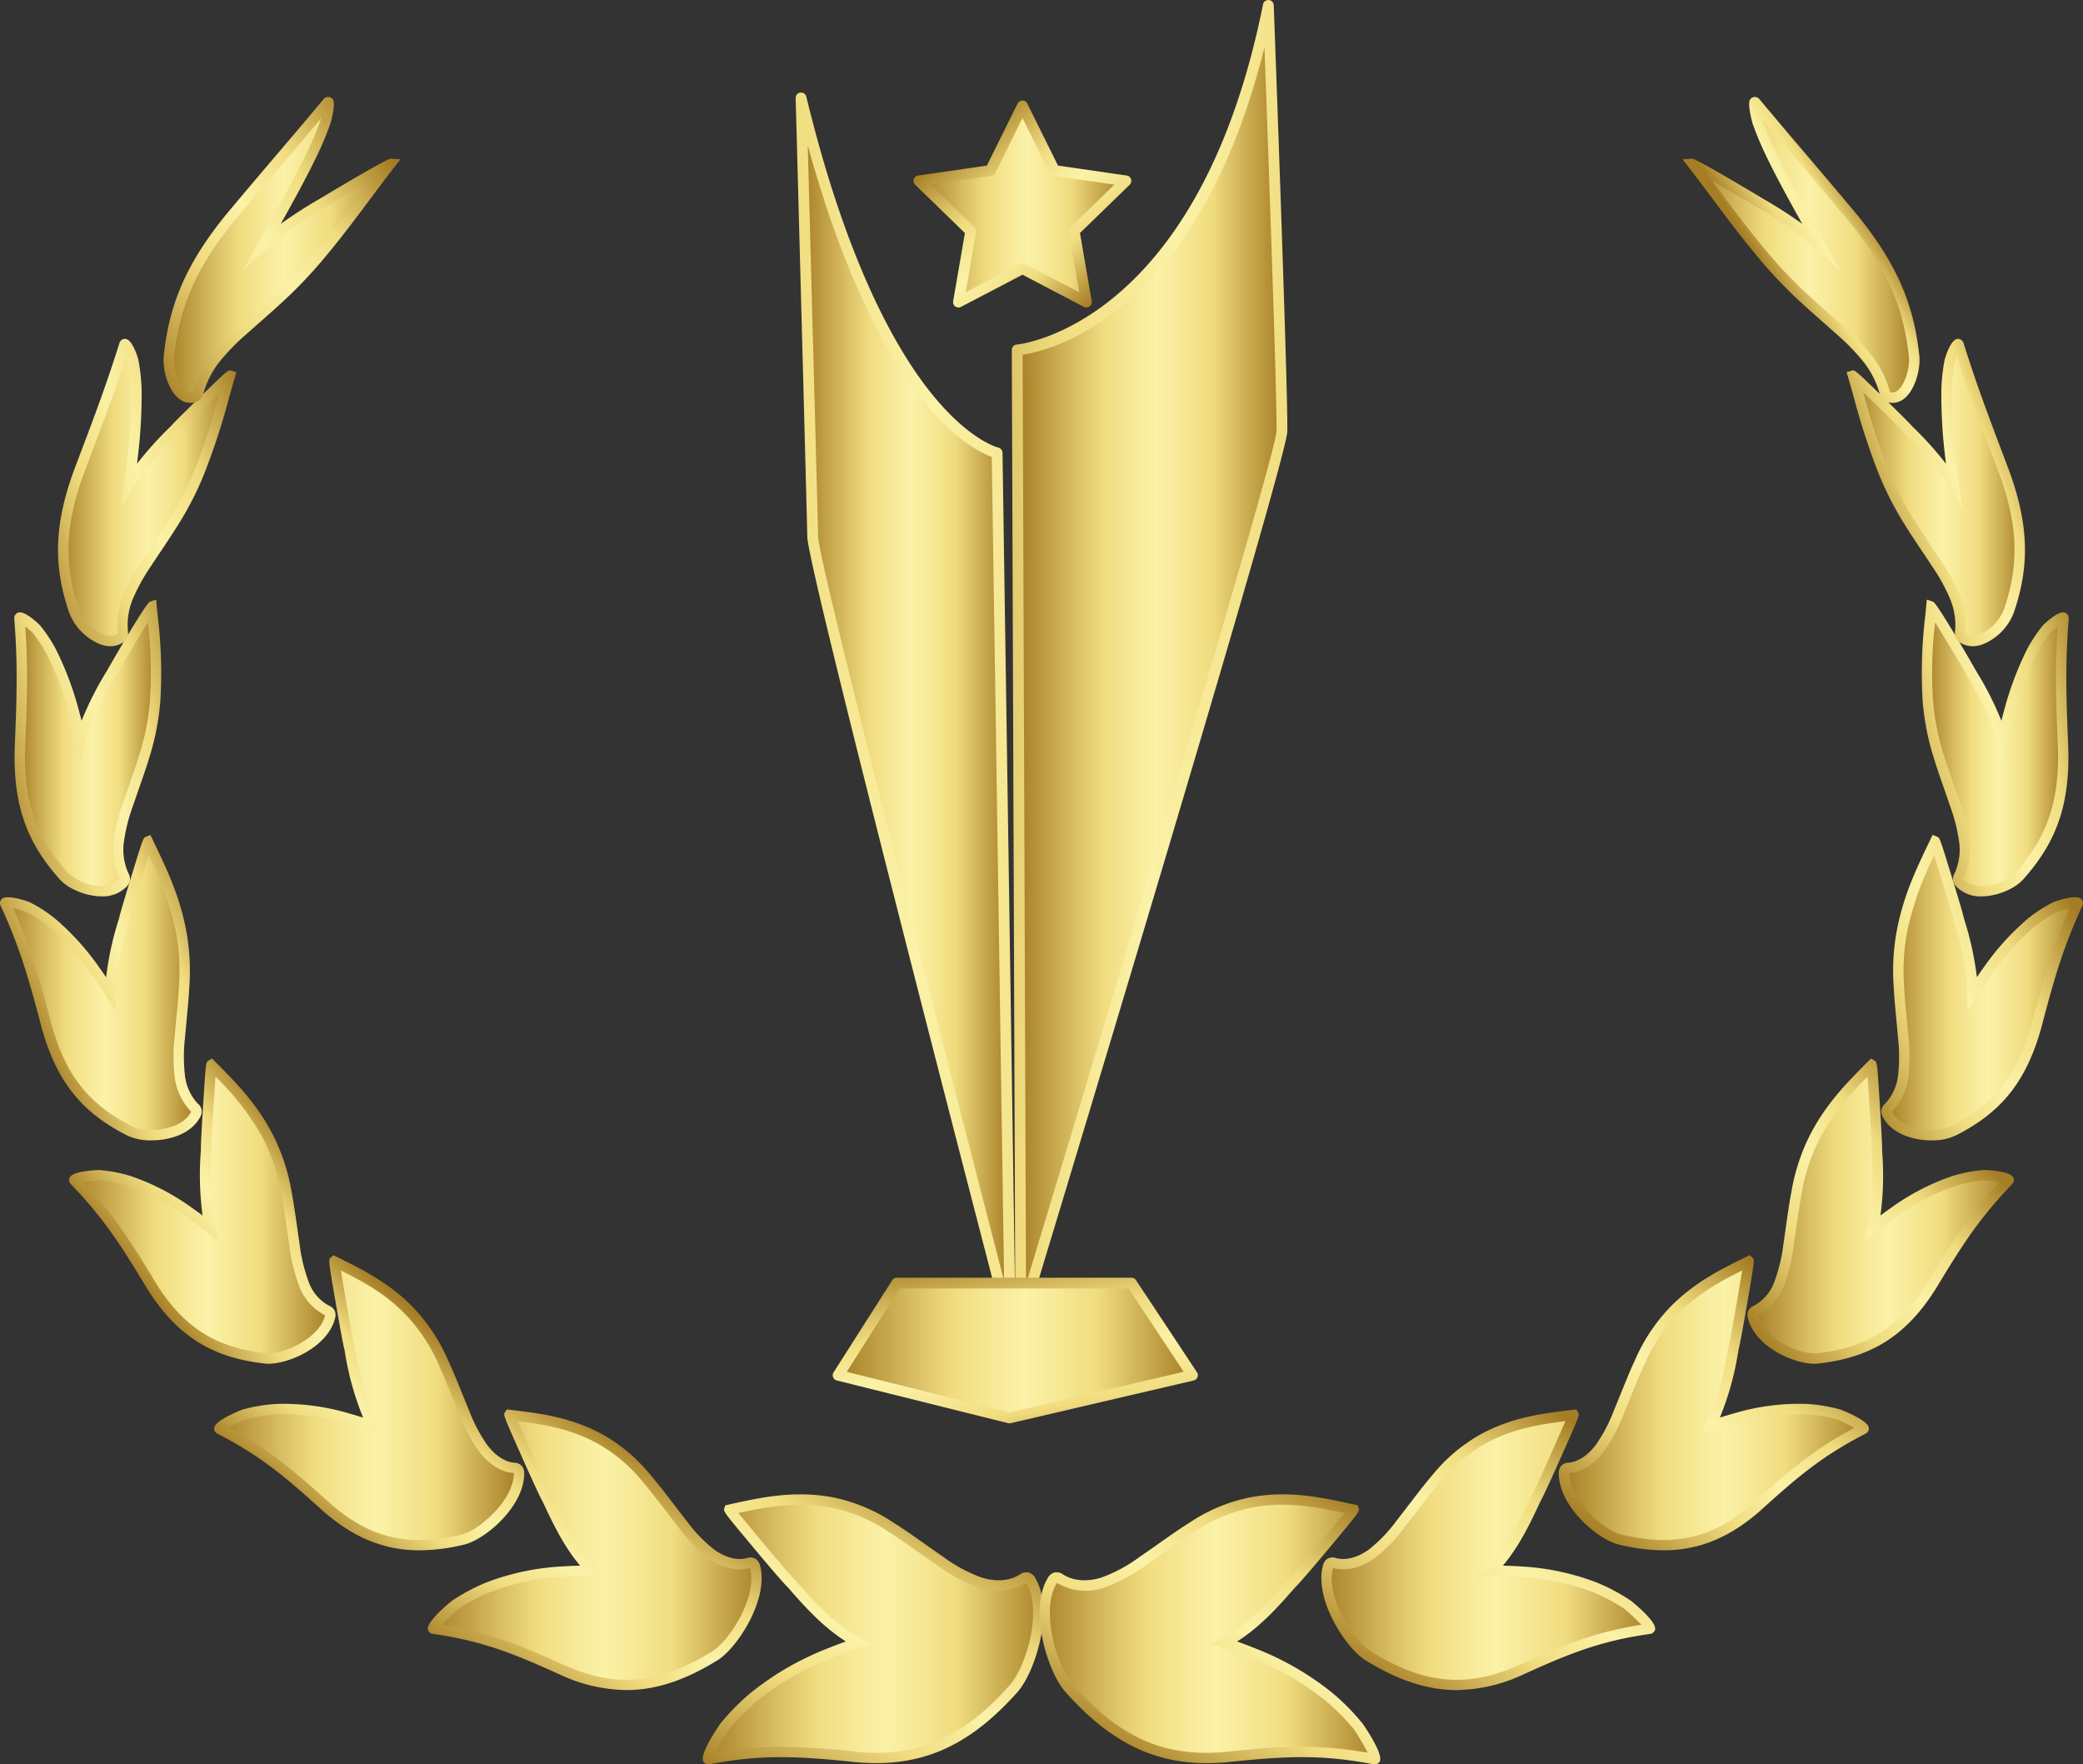 <svg xmlns="http://www.w3.org/2000/svg" xmlns:xlink="http://www.w3.org/1999/xlink" width="420.249" height="355.945" viewBox="0 0 420.249 355.945">
  <rect x="0" y="0" width="420.249" height="355.945" fill="#333333" stroke="none"/>
  <defs>
    <linearGradient id="linear-gradient" y1="0.5" x2="1" y2="0.5" gradientUnits="objectBoundingBox">
      <stop offset="0" stop-color="#a57d24"/>
      <stop offset="0.211" stop-color="#d8bd62"/>
      <stop offset="0.328" stop-color="#f1dd80"/>
      <stop offset="0.524" stop-color="#fbf2a8"/>
      <stop offset="0.73" stop-color="#f1dd80"/>
      <stop offset="1" stop-color="#a57d24"/>
    </linearGradient>
    <linearGradient id="linear-gradient-4" x1="0.151" y1="0.218" x2="0.849" y2="0.953" xlink:href="#linear-gradient"/>
    <linearGradient id="linear-gradient-5" x1="-0.5" y1="0.296" x2="1.464" y2="0.704" xlink:href="#linear-gradient"/>
    <linearGradient id="linear-gradient-6" x1="-1.151" y1="0.207" x2="2.151" y2="0.793" xlink:href="#linear-gradient"/>
    <linearGradient id="linear-gradient-8" x1="0.222" y1="-0.133" x2="0.774" y2="1.251" xlink:href="#linear-gradient"/>
    <linearGradient id="linear-gradient-17" x1="0.01" y1="1.001" x2="0.768" y2="0.044" xlink:href="#linear-gradient"/>
    <linearGradient id="linear-gradient-18" x1="0.134" y1="0.948" x2="0.733" y2="0.235" xlink:href="#linear-gradient"/>
    <linearGradient id="linear-gradient-19" x1="0.258" y1="0.866" x2="0.778" y2="0.32" xlink:href="#linear-gradient"/>
    <linearGradient id="linear-gradient-20" x1="0.314" y1="0.797" x2="0.882" y2="0.301" xlink:href="#linear-gradient"/>
    <linearGradient id="linear-gradient-21" x1="0.22" y1="0.756" x2="1.055" y2="0.204" xlink:href="#linear-gradient"/>
    <linearGradient id="linear-gradient-22" x1="-0.09" y1="0.745" x2="1.188" y2="0.111" xlink:href="#linear-gradient"/>
    <linearGradient id="linear-gradient-23" x1="-0.147" y1="0.791" x2="1.015" y2="0.117" xlink:href="#linear-gradient"/>
    <linearGradient id="linear-gradient-24" x1="-0.076" y1="0.878" x2="0.898" y2="0.125" xlink:href="#linear-gradient"/>
    <linearGradient id="linear-gradient-33" x1="0.259" y1="0.967" x2="0.963" y2="0.078" xlink:href="#linear-gradient"/>
    <linearGradient id="linear-gradient-34" x1="0.22" y1="1.004" x2="0.913" y2="0.179" xlink:href="#linear-gradient"/>
    <linearGradient id="linear-gradient-35" x1="0.133" y1="0.96" x2="0.832" y2="0.226" xlink:href="#linear-gradient"/>
    <linearGradient id="linear-gradient-36" x1="0.012" y1="0.889" x2="0.792" y2="0.209" xlink:href="#linear-gradient"/>
    <linearGradient id="linear-gradient-37" x1="-0.156" y1="0.822" x2="0.882" y2="0.137" xlink:href="#linear-gradient"/>
    <linearGradient id="linear-gradient-38" x1="-0.201" y1="0.751" x2="1.103" y2="0.105" xlink:href="#linear-gradient"/>
    <linearGradient id="linear-gradient-39" x1="0.14" y1="0.702" x2="0.993" y2="0.206" xlink:href="#linear-gradient"/>
    <linearGradient id="linear-gradient-40" x1="0.402" y1="0.646" x2="0.776" y2="0.357" xlink:href="#linear-gradient"/>
  </defs>
  <g id="Group_60" data-name="Group 60" transform="translate(-687.959 -741.829)">
    <g id="Group_36" data-name="Group 36">
      <g id="Group_34" data-name="Group 34">
        <path id="Path_25" data-name="Path 25" d="M894.245,763.2l6.453,13.028,14.428,2.089-10.44,10.141,2.465,14.319-12.905-6.761-12.905,6.761,2.465-14.319-10.44-10.141,14.428-2.089Z" fill="url(#linear-gradient)"/>
        <g id="Group_29" data-name="Group 29">
          <path id="Path_26" data-name="Path 26" d="M893.892,1008.146l-.711-195.725s37.241-2.743,50.669-69.507c0,0,2.96,79.567,2.731,85.969S893.892,1008.146,893.892,1008.146Z" fill="url(#linear-gradient)"/>
          <path id="Path_27" data-name="Path 27" d="M889.128,833.187s-23.389-5.015-39.553-71.606c0,0,2.213,81.984,2.351,88.588s39.835,159.114,39.835,159.114Z" fill="url(#linear-gradient)"/>
        </g>
        <g id="Group_30" data-name="Group 30">
          <path id="Path_28" data-name="Path 28" d="M907.15,803.865a1.084,1.084,0,0,1-.507-.125l-12.4-6.495-12.4,6.495a1.09,1.09,0,0,1-1.582-1.146l2.368-13.756-10.03-9.743a1.085,1.085,0,0,1,.6-1.852l13.861-2.008,6.2-12.514a1.089,1.089,0,0,1,.977-.606h0a1.089,1.089,0,0,1,.977.606l6.2,12.514,13.862,2.008a1.085,1.085,0,0,1,.6,1.852l-10.031,9.743,2.369,13.756a1.089,1.089,0,0,1-1.075,1.271Zm-31.443-24.789,8.858,8.605a1.086,1.086,0,0,1,.314.962l-2.092,12.149,10.951-5.736a1.079,1.079,0,0,1,1.015,0l10.949,5.736-2.091-12.149a1.082,1.082,0,0,1,.313-.962l8.859-8.605L900.54,777.3a1.087,1.087,0,0,1-.82-.594l-5.475-11.053-5.475,11.053a1.088,1.088,0,0,1-.821.594Z" fill="url(#linear-gradient-4)"/>
        </g>
        <g id="Group_33" data-name="Group 33">
          <g id="Group_31" data-name="Group 31">
            <path id="Path_29" data-name="Path 29" d="M893.892,1009.232a1.207,1.207,0,0,1-.158-.011,1.087,1.087,0,0,1-.932-1.071l-.711-195.725a1.091,1.091,0,0,1,1.008-1.088c.364-.028,36.6-3.576,49.683-68.636a1.1,1.1,0,0,1,1.156-.87,1.089,1.089,0,0,1,1,1.044c.121,3.25,2.958,79.678,2.73,86.046-.231,6.469-50.591,172.475-52.735,179.539A1.088,1.088,0,0,1,893.892,1009.232Zm.383-195.85.681,187.5c18.552-61.219,50.364-167.272,50.535-172.038.181-5.05-1.669-56.843-2.421-77.478C929.628,805.313,900.228,812.478,894.275,813.382Z" fill="url(#linear-gradient-5)"/>
          </g>
          <g id="Group_32" data-name="Group 32">
            <path id="Path_30" data-name="Path 30" d="M891.76,1010.369a1.089,1.089,0,0,1-1.054-.813c-1.622-6.232-39.73-152.709-39.87-159.365-.136-6.525-2.329-87.762-2.351-88.581a1.09,1.09,0,0,1,2.149-.285c8.236,33.929,18.354,51.388,25.391,60.06,7.581,9.341,13.283,10.728,13.339,10.741a1.1,1.1,0,0,1,.854,1.045l2.633,176.1a1.087,1.087,0,0,1-.944,1.092A1.034,1.034,0,0,1,891.76,1010.369ZM850.922,771.132c.589,21.847,1.986,73.843,2.1,79.014.1,4.853,23.4,95.709,37.518,150.09L888.05,834C883.829,832.5,865.287,823.14,850.922,771.132Z" fill="url(#linear-gradient-6)"/>
          </g>
        </g>
      </g>
      <path id="Path_31" data-name="Path 31" d="M928.538,1019.269l-36.941,8.617-34.543-8.617,11.835-18.59h47.341Z" fill="url(#linear-gradient)"/>
      <g id="Group_35" data-name="Group 35">
        <path id="Path_32" data-name="Path 32" d="M891.6,1028.972a1.123,1.123,0,0,1-.264-.033l-34.544-8.617a1.085,1.085,0,0,1-.656-1.635l11.835-18.589a1.091,1.091,0,0,1,.92-.505h47.341a1.094,1.094,0,0,1,.91.488l12.308,18.59a1.081,1.081,0,0,1,.1,1,1.091,1.091,0,0,1-.764.656l-36.94,8.616A1.1,1.1,0,0,1,891.6,1028.972Zm-32.814-10.392,32.823,8.188,35.16-8.2-11.124-16.8H869.488Z" fill="url(#linear-gradient-8)"/>
      </g>
    </g>
    <g id="Group_59" data-name="Group 59">
      <g id="Group_47" data-name="Group 47">
        <g id="Group_37" data-name="Group 37">
          <path id="Path_33" data-name="Path 33" d="M840.078,1084.149a58.145,58.145,0,0,1,15.013-8.708c1.968-.807,3.991-1.545,6.054-2.2-5.407-2.868-9.362-7.165-13.417-11.843-1.509-1.345-12.764-14.985-12.635-14.992,7-1.556,13.113-2.81,20.3-1.55a33.1,33.1,0,0,1,12.2,5c3.186,1.99,6.4,4.4,10.06,6.9a31.181,31.181,0,0,0,7.987,4.311,10.286,10.286,0,0,0,8.559-.666,1.336,1.336,0,0,1,1.033-.322,1.467,1.467,0,0,1,.75.738c3.546,6.067-.17,18.067-3.6,21.751-9.183,10.289-18.38,14.934-31.631,13.723-11.623-1.22-19-1.624-29.857.435-1.025.2,2.936-6.14,3.235-6.549A45.342,45.342,0,0,1,840.078,1084.149Z" fill="url(#linear-gradient)"/>
          <path id="Path_34" data-name="Path 34" d="M786.4,1062.071a49.535,49.535,0,0,1,15.172-3.2c1.907-.125,3.844-.174,5.794-.143-4.031-4.108-6.485-9.059-8.956-14.394-.991-1.618-7.778-17.076-7.68-17.06,6.565.779,12.259,1.55,18.278,4.84a33.153,33.153,0,0,1,9.486,8.054c2.3,2.693,4.52,5.755,7.082,9.012a30.729,30.729,0,0,0,5.848,6.092,9.176,9.176,0,0,0,7.478,1.9,1.142,1.142,0,0,1,.956.018,1.427,1.427,0,0,1,.463.856c1.572,6.284-4.44,15.649-8.242,17.885-10.286,6.339-19.272,7.791-30.478,2.88-9.8-4.452-16.172-6.989-26.176-8.4-.948-.127,4-4.538,4.357-4.809A37.351,37.351,0,0,1,786.4,1062.071Z" fill="url(#linear-gradient)"/>
          <path id="Path_35" data-name="Path 35" d="M743.891,1026.095a45.585,45.585,0,0,1,14.211,1.88c1.725.482,3.46,1.039,5.188,1.672-2.664-4.9-3.749-10.084-4.775-15.627-.518-1.741-3.2-17.75-3.129-17.72,5.705,2.8,10.646,5.311,15.307,10.153a35.487,35.487,0,0,1,6.683,10.156c1.448,3.113,2.733,6.519,4.269,10.2a32.214,32.214,0,0,0,3.8,7.189c1.61,2.109,3.776,3.752,6.176,3.958a1.1,1.1,0,0,1,.84.306,1.42,1.42,0,0,1,.211.9c-.072,6.012-7.536,12.45-11.4,13.28-10.53,2.492-18.789,1.079-27.616-6.716-7.69-6.965-12.79-11.208-21.357-15.595-.812-.41,4.553-2.808,4.932-2.938A31.45,31.45,0,0,1,743.891,1026.095Z" fill="url(#linear-gradient)"/>
          <path id="Path_36" data-name="Path 36" d="M714.047,980.1a46.166,46.166,0,0,1,12.132,6.321c1.424.995,2.841,2.061,4.238,3.191-1.307-5.3-1.154-10.347-.874-15.725-.084-1.736.967-17.239,1.026-17.2,4.425,4.456,8.273,8.381,11.391,14.311a39.128,39.128,0,0,1,3.789,11.386c.626,3.285,1.041,6.775,1.618,10.581a34,34,0,0,0,1.832,7.682c.979,2.409,2.554,4.572,4.653,5.517a1.165,1.165,0,0,1,.683.541,1.378,1.378,0,0,1-.008.87c-1.386,5.358-9.459,8.765-13.079,8.291-9.918-1.092-16.934-4.961-23.046-14.826-5.283-8.76-8.859-14.265-15.4-21.047-.622-.639,4.6-1.075,4.959-1.07A28.067,28.067,0,0,1,714.047,980.1Z" fill="url(#linear-gradient)"/>
          <path id="Path_37" data-name="Path 37" d="M698.365,927.918a51.479,51.479,0,0,1,8.939,9.933q1.5,2.1,2.943,4.368c.044-5.331,1.3-9.964,2.753-14.876.309-1.625,4.733-15.775,4.786-15.739,2.724,5.688,5.142,10.666,6.529,17.235a43.837,43.837,0,0,1,.8,11.827c-.166,3.243-.556,6.6-.871,10.289a35.181,35.181,0,0,0-.046,7.656,11.142,11.142,0,0,0,2.908,6.581,1.038,1.038,0,0,1,.293,1.509c-2.372,4.431-10.218,4.891-13.284,3.274-8.453-4.254-13.712-10.09-16.775-21.21-2.58-9.835-4.378-16.141-8.311-24.653-.376-.8,4.136.539,4.443.666A26.994,26.994,0,0,1,698.365,927.918Z" fill="url(#linear-gradient)"/>
          <path id="Path_38" data-name="Path 38" d="M698.342,873.361a64.432,64.432,0,0,1,4.635,12.519c.46,1.671.9,3.394,1.3,5.153,1.388-5.05,3.628-9.046,6.107-13.264.661-1.431,8.1-13.589,8.156-13.558.6,6.443,1.255,12.077.725,18.847A51.153,51.153,0,0,1,717,894.617c-.928,3.024-2.061,6.07-3.2,9.445a36.245,36.245,0,0,0-1.842,7.194,12.662,12.662,0,0,0,.944,7.154,1.515,1.515,0,0,1,.249.836,1.194,1.194,0,0,1-.345.674c-3.033,3.337-9.816,1.122-12.022-1.422-6.137-6.829-9.126-14.064-8.8-25.624.417-10.191.653-16.821-.089-26.311-.073-.9,3.172,1.911,3.385,2.136A28.447,28.447,0,0,1,698.342,873.361Z" fill="url(#linear-gradient)"/>
          <path id="Path_39" data-name="Path 39" d="M715.476,820.2a99.969,99.969,0,0,1-.777,13.881c-.2,1.8-.427,3.637-.679,5.5a56.836,56.836,0,0,1,9.194-11.075c.971-1.174,11.071-10.913,11.137-10.893-1.932,6.668-3.386,12.521-6.02,19.071a64.542,64.542,0,0,1-5.446,10.664c-1.66,2.664-3.473,5.267-5.374,8.175a38.429,38.429,0,0,0-3.555,6.376,14.931,14.931,0,0,0-1.243,7.242,1.824,1.824,0,0,1-.028.892,1.1,1.1,0,0,1-.463.533c-3.369,2.184-8.258-2.245-9.3-5.44-2.972-8.661-3.18-16.645.861-27.83,3.709-9.829,6.232-16.289,9.265-25.919.285-.914,1.7,2.917,1.787,3.209A35.816,35.816,0,0,1,715.476,820.2Z" fill="url(#linear-gradient)"/>
          <path id="Path_40" data-name="Path 40" d="M751.264,772.161c-2.046,4.353-4.662,9.089-7.294,13.825-.98,1.76-1.984,3.551-3,5.358a66.684,66.684,0,0,1,12.012-8.494c1.242-.877,13.652-7.978,13.738-7.972-4.887,6.307-8.781,11.907-13.707,17.828a92.189,92.189,0,0,1-8.713,9.225c-2.365,2.194-4.8,4.265-7.393,6.6a44.207,44.207,0,0,0-5.186,5.286,19.211,19.211,0,0,0-3.65,6.85,2.5,2.5,0,0,1-.345.882,1.061,1.061,0,0,1-.549.381c-3.384,1.08-5.548-4.915-5.119-8.428,1.038-9.587,4.121-17.591,12.217-27.585,7.293-8.745,12.36-14.527,19.747-23.372.7-.843-.265,3.431-.348,3.753C753.011,768.162,752.242,770.075,751.264,772.161Z" fill="url(#linear-gradient)"/>
        </g>
        <g id="Group_46" data-name="Group 46">
          <g id="Group_38" data-name="Group 38">
            <path id="Path_41" data-name="Path 41" d="M830.855,1097.774a1.163,1.163,0,0,1-.984-.531c-.953-1.487,3.369-7.624,3.413-7.685a46.468,46.468,0,0,1,6.125-6.214h0a58.625,58.625,0,0,1,15.281-8.868c1.292-.53,2.607-1.031,3.931-1.495-4.534-2.876-8.11-6.775-11.648-10.857-1.014-.945-4.772-5.407-6.949-8.016-6.159-7.38-6.159-7.38-5.924-8.05l.193-.548.57-.127c6.421-1.428,13.061-2.9,20.713-1.56a33.9,33.9,0,0,1,12.577,5.143c2.08,1.3,4.162,2.769,6.365,4.323,1.2.846,2.438,1.719,3.731,2.6a30.4,30.4,0,0,0,7.708,4.174c1.686.531,4.928,1.162,7.688-.554a2.255,2.255,0,0,1,1.881-.44,2.369,2.369,0,0,1,1.371,1.227c3.861,6.606-.225,19.2-3.744,22.977-9.843,11.027-19.572,15.227-32.5,14.053-12.416-1.3-19.265-1.534-29.564.422A1.3,1.3,0,0,1,830.855,1097.774Zm-.151-2.079-.011,0Zm15.021-1.461a143.578,143.578,0,0,1,15.139,1.014c12.335,1.121,21.248-2.748,30.737-13.378,3.222-3.462,6.777-14.884,3.477-20.53a1.953,1.953,0,0,0-.114-.181c-.057.033-.119.071-.168.1a11.257,11.257,0,0,1-9.47.8,32.13,32.13,0,0,1-8.264-4.445c-1.3-.889-2.547-1.768-3.755-2.621-2.179-1.537-4.237-2.988-6.269-4.257a31.929,31.929,0,0,0-11.821-4.855c-6.616-1.156-12.555-.067-18.274,1.182,2.725,3.357,10.312,12.5,11.485,13.55l.094.1c4.079,4.706,7.881,8.828,13.116,11.6l2.194,1.163-2.367.756c-2.01.642-4.02,1.374-5.974,2.176a56.575,56.575,0,0,0-14.743,8.546,44.279,44.279,0,0,0-5.808,5.887c-.338.475-1.856,2.976-2.663,4.569A77.485,77.485,0,0,1,845.725,1094.234Z" fill="url(#linear-gradient-17)"/>
          </g>
          <g id="Group_39" data-name="Group 39">
            <path id="Path_42" data-name="Path 42" d="M814.31,1082.782a32.412,32.412,0,0,1-13.132-3.011c-9.285-4.216-15.655-6.877-25.9-8.321a1.158,1.158,0,0,1-.984-.854c-.429-1.619,4.8-5.782,4.851-5.822a38.633,38.633,0,0,1,6.862-3.673h0a50.169,50.169,0,0,1,15.494-3.269c1.159-.076,2.33-.125,3.5-.144-3.183-3.785-5.316-8.1-7.523-12.863-.654-1.116-2.941-6.2-4.261-9.168-3.741-8.405-3.741-8.405-3.36-8.964l.358-.528.636.074c6.017.714,12.239,1.453,18.659,4.962a33.949,33.949,0,0,1,9.78,8.294c1.524,1.783,3,3.711,4.565,5.752.819,1.069,1.661,2.169,2.544,3.291a29.937,29.937,0,0,0,5.637,5.89c1.3.943,3.9,2.417,6.6,1.734a2.1,2.1,0,0,1,1.811.17,2.338,2.338,0,0,1,.889,1.476c1.718,6.872-4.809,16.721-8.732,19.026C826.148,1080.818,820.259,1082.782,814.31,1082.782ZM777.07,1069.6c9.667,1.534,16.242,4.3,24.966,8.259,10.343,4.532,18.89,3.716,29.49-2.819,3.538-2.079,9.229-10.935,7.777-16.741a1.185,1.185,0,0,0-.038-.141l-.066.017c-2.659.67-5.625-.061-8.391-2.057a31.7,31.7,0,0,1-6.058-6.293c-.888-1.13-1.736-2.236-2.56-3.313-1.547-2.018-3.007-3.925-4.495-5.666a31.951,31.951,0,0,0-9.19-7.814c-5.448-2.978-10.857-3.858-16.118-4.506,1.7,3.943,6.155,14.014,6.919,15.262l.057.107c2.487,5.369,4.861,10.135,8.753,14.1l1.784,1.818-2.552-.041c-1.9-.033-3.821.017-5.707.141a48.122,48.122,0,0,0-14.85,3.122,36.368,36.368,0,0,0-6.431,3.437C779.965,1066.79,778.142,1068.46,777.07,1069.6Zm-1.505-.226.01,0Z" fill="url(#linear-gradient-18)"/>
          </g>
          <g id="Group_40" data-name="Group 40">
            <path id="Path_43" data-name="Path 43" d="M772.611,1054.586c-7.264,0-13.448-2.6-19.655-8.086-7.309-6.619-12.373-10.957-21.14-15.447a1.158,1.158,0,0,1-.651-1.125c.113-1.621,5.664-3.712,5.721-3.731a32.516,32.516,0,0,1,6.956-1.146h0a46.388,46.388,0,0,1,14.541,1.918q1.421.395,2.841.857a58.963,58.963,0,0,1-3.732-13.567c-.329-1.181-1.261-6.47-1.791-9.553-1.508-8.746-1.508-8.746-1.015-9.185l.528-.471.636.312c5.24,2.573,10.659,5.233,15.6,10.368a36.23,36.23,0,0,1,6.879,10.44c.974,2.1,1.87,4.308,2.818,6.65.471,1.164.955,2.359,1.466,3.583a31.594,31.594,0,0,0,3.664,6.958c1.623,2.127,3.552,3.388,5.43,3.55a2.064,2.064,0,0,1,1.572.7,2.341,2.341,0,0,1,.438,1.569c-.081,6.744-8.09,13.39-12.228,14.279A38.523,38.523,0,0,1,772.611,1054.586Zm-38.544-24.718c8.218,4.38,13.435,8.866,20.291,15.076,8.108,7.158,15.838,9.036,26.667,6.473,3.464-.744,10.529-6.891,10.593-12.275,0-.056,0-.1,0-.14l-.054-.005c-2.513-.216-4.97-1.767-6.956-4.37a33.229,33.229,0,0,1-3.93-7.419c-.516-1.233-1-2.435-1.476-3.6-.938-2.317-1.824-4.505-2.777-6.554a34.3,34.3,0,0,0-6.486-9.869c-3.929-4.083-7.9-6.392-13.212-9.049.7,4.269,2.407,14.287,2.795,15.592l.026.108c1.033,5.583,2.1,10.59,4.666,15.319l1.322,2.434-2.607-.956c-1.68-.615-3.4-1.169-5.109-1.646a43.98,43.98,0,0,0-13.879-1.842h0a30.44,30.44,0,0,0-6.443,1.055C737.115,1028.34,735.259,1029.2,734.067,1029.868Zm-1.3-.677.008,0Z" fill="url(#linear-gradient-19)"/>
          </g>
          <g id="Group_41" data-name="Group 41">
            <path id="Path_44" data-name="Path 44" d="M742.14,1016.948a6.3,6.3,0,0,1-.827-.05c-10.763-1.185-17.888-5.765-23.8-15.314-5.058-8.385-8.606-13.967-15.265-20.872a1.164,1.164,0,0,1-.248-1.291c.625-1.445,5.886-1.548,5.977-1.548h0a29.252,29.252,0,0,1,6.391,1.228h0a46.785,46.785,0,0,1,12.414,6.461q1.024.715,2.045,1.481a61.606,61.606,0,0,1-.331-13.213c-.052-.948.265-6.208.459-9.249.538-8.481.538-8.481,1.083-8.8l.7-.413.575.579c4.281,4.311,8.325,8.383,11.573,14.561a39.88,39.88,0,0,1,3.891,11.677c.425,2.23.752,4.538,1.1,6.981.167,1.181.339,2.393.528,3.638a32.784,32.784,0,0,0,1.767,7.445,8.879,8.879,0,0,0,4.112,4.958,2.142,2.142,0,0,1,1.217,1.083,2.349,2.349,0,0,1,.04,1.551C754.067,1013.539,746.355,1016.948,742.14,1016.948Zm-37.373-36.625c6.173,6.585,9.668,12.1,14.535,20.172,5.606,9.05,12.058,13.2,22.263,14.327,3.189.4,10.726-2.8,11.946-7.514a1.243,1.243,0,0,0,.031-.14c-.031-.015-.064-.029-.091-.041a10.909,10.909,0,0,1-5.224-6.093,35,35,0,0,1-1.9-7.918c-.191-1.252-.363-2.47-.531-3.658-.342-2.417-.665-4.7-1.081-6.884a37.868,37.868,0,0,0-3.687-11.093,51.487,51.487,0,0,0-9.6-12.437c-.307,4.3-.9,13.514-.841,14.791-.283,5.524-.413,10.426.845,15.527l.746,3.023-2.426-1.962c-1.37-1.108-2.776-2.167-4.179-3.148a44.771,44.771,0,0,0-11.848-6.181h0a27.129,27.129,0,0,0-5.863-1.134C707.466,979.97,705.9,980.13,704.767,980.323Zm-1.013-1.064,0,.005Z" fill="url(#linear-gradient-20)"/>
          </g>
          <g id="Group_42" data-name="Group 42">
            <path id="Path_45" data-name="Path 45" d="M718.543,971.883a11.064,11.064,0,0,1-4.915-.985c-9.292-4.675-14.308-11.01-17.295-21.857-2.507-9.55-4.31-15.957-8.254-24.493a1.166,1.166,0,0,1,.206-1.327c1.079-1.12,5.548.574,5.592.591a28.135,28.135,0,0,1,5.151,3.3h0a52.068,52.068,0,0,1,9.129,10.135q.609.849,1.21,1.731a63.09,63.09,0,0,1,2.626-11.926c.164-.89,1.628-5.7,2.484-8.479,2.377-7.714,2.377-7.714,2.907-7.932l.919-.377.578,1.206c2.722,5.681,5.073,10.588,6.46,17.158a44.539,44.539,0,0,1,.825,12.1c-.111,2.183-.322,4.4-.545,6.744-.109,1.161-.223,2.351-.328,3.579a33.962,33.962,0,0,0-.052,7.429,10.017,10.017,0,0,0,2.59,5.96,2.052,2.052,0,0,1,.491,2.772C726.519,970.574,722.238,971.883,718.543,971.883Zm-27.917-46.8c3.577,8,5.341,14.3,7.734,23.418,2.809,10.2,7.513,16.153,16.232,20.541,2.674,1.411,9.844.979,11.886-2.832a1.121,1.121,0,0,0,.056-.117c-.037-.038-.084-.083-.121-.118a12.078,12.078,0,0,1-3.251-7.223,36.133,36.133,0,0,1,.042-7.886c.1-1.233.218-2.43.329-3.6.22-2.322.429-4.516.538-6.654a42.628,42.628,0,0,0-.781-11.555,63.2,63.2,0,0,0-5.319-14.633c-1.286,4.073-3.719,11.951-3.94,13.113-1.482,5.046-2.693,9.558-2.735,14.689l-.03,3.563-1.907-3.013c-.942-1.487-1.921-2.94-2.908-4.317a50.069,50.069,0,0,0-8.749-9.732,26.088,26.088,0,0,0-4.7-3.019C692.7,925.6,691.566,925.286,690.626,925.082Zm-.642-1.412,0,.005Z" fill="url(#linear-gradient-21)"/>
          </g>
          <g id="Group_43" data-name="Group 43">
            <path id="Path_46" data-name="Path 46" d="M708.424,922.655h-.115c-3.058-.036-6.638-1.528-8.326-3.472-6.742-7.505-9.37-15.14-9.059-26.338.43-10.535.639-16.938-.086-26.2a1.184,1.184,0,0,1,.69-1.2c1.4-.618,4.475,2.507,4.506,2.539a29.644,29.644,0,0,1,3.238,4.893h0a64.339,64.339,0,0,1,4.716,12.724c.148.534.292,1.077.436,1.624a65.412,65.412,0,0,1,5.058-9.985c.013-.04,7.854-13.729,8.727-14.021l1.255-.42.282,2.985a95.5,95.5,0,0,1,.569,17.355A51.883,51.883,0,0,1,718,894.923c-.607,1.98-1.294,3.948-2.022,6.031-.39,1.115-.788,2.258-1.189,3.442a35.053,35.053,0,0,0-1.793,6.984,11.535,11.535,0,0,0,.833,6.55,2.461,2.461,0,0,1,.361,1.418,2.188,2.188,0,0,1-.616,1.28A6.721,6.721,0,0,1,708.424,922.655Zm-15.366-54.446c.579,8.478.37,14.771-.036,24.708-.294,10.593,2.178,17.807,8.537,24.884a10.226,10.226,0,0,0,6.775,2.763,4.814,4.814,0,0,0,3.688-1.345.44.44,0,0,0,.086-.114c-.02.042-.086-.1-.129-.184a13.629,13.629,0,0,1-1.069-7.791,37.429,37.429,0,0,1,1.889-7.4c.4-1.191.8-2.34,1.2-3.462.72-2.064,1.4-4.014,2-5.956a49.874,49.874,0,0,0,2.231-11.332,86.141,86.141,0,0,0-.432-15.6c-2.233,3.631-6.033,9.931-6.449,10.831-2.54,4.33-4.711,8.235-6.048,13.1l-1.1,4-.937-4.038c-.4-1.743-.839-3.464-1.293-5.112a62.393,62.393,0,0,0-4.553-12.311,27.5,27.5,0,0,0-2.962-4.492C694.282,869.191,693.662,868.673,693.058,868.209Zm-.127-1.73v0Z" fill="url(#linear-gradient-22)"/>
          </g>
          <g id="Group_44" data-name="Group 44">
            <path id="Path_47" data-name="Path 47" d="M710.228,872.193a6.057,6.057,0,0,1-2.008-.365,11.268,11.268,0,0,1-6.295-6.383c-3.26-9.5-3.01-17.764.872-28.506l1.233-3.263c3.1-8.194,5.34-14.113,8.018-22.616a1.173,1.173,0,0,1,1.14-.873c1.413.017,2.461,3.426,2.658,4.109a36.749,36.749,0,0,1,.678,5.866h0a102.088,102.088,0,0,1-.782,14.031q-.066.59-.135,1.183a72.6,72.6,0,0,1,6.864-7.611c.531-.649,3.939-3.982,5.918-5.905,5.608-5.449,5.608-5.444,6.256-5.254l1.005.292-.29,1c-.388,1.338-.757,2.643-1.119,3.927A143.106,143.106,0,0,1,729.3,837.07a64.984,64.984,0,0,1-5.528,10.828c-1.047,1.679-2.139,3.313-3.3,5.043-.682,1.02-1.38,2.064-2.09,3.15a37.731,37.731,0,0,0-3.462,6.2,13.792,13.792,0,0,0-1.174,6.714,2.778,2.778,0,0,1-.087,1.393,2.118,2.118,0,0,1-.88,1.044A4.643,4.643,0,0,1,710.228,872.193Zm3.171-58.462c-2.417,7.5-4.547,13.129-7.406,20.682l-1.227,3.247c-3.7,10.238-3.946,18.1-.85,27.124a9.227,9.227,0,0,0,5,5.072,2.994,2.994,0,0,0,2.73-.169c.066-.079.042-.262.026-.383a15.89,15.89,0,0,1,1.31-7.8,39.542,39.542,0,0,1,3.646-6.55c.714-1.092,1.416-2.142,2.1-3.168,1.146-1.716,2.231-3.335,3.259-4.987a63.034,63.034,0,0,0,5.362-10.5,141.961,141.961,0,0,0,4.866-15.033c.025-.09.051-.181.076-.271-3.067,2.952-7.685,7.467-8.274,8.177a56.745,56.745,0,0,0-9.1,10.95l-2.611,4.31.672-4.989c.25-1.855.476-3.686.676-5.476a100.478,100.478,0,0,0,.771-13.73,34.785,34.785,0,0,0-.622-5.453C713.753,814.619,713.592,814.2,713.4,813.731Zm.652-2.047v0Z" fill="url(#linear-gradient-23)"/>
          </g>
          <g id="Group_45" data-name="Group 45">
            <path id="Path_48" data-name="Path 48" d="M726.373,823.108a3.732,3.732,0,0,1-2.395-.92c-2.2-1.811-3.306-6.018-2.963-8.813,1.131-10.453,4.736-18.6,12.441-28.115,3.7-4.435,6.879-8.171,9.954-11.785,3.025-3.554,6.152-7.228,9.8-11.6a1.173,1.173,0,0,1,1.46-.367c.493.251,1.169.6.016,5.05a65.152,65.152,0,0,1-2.474,6.046h0c-1.994,4.243-4.5,8.8-7.326,13.888-.092.166-.185.331-.278.5a90.488,90.488,0,0,1,7.835-5.041c.047-.036,13.489-8.116,14.34-8.116h.008l1.951.139-1.2,1.543c-1.8,2.327-3.484,4.576-5.111,6.751-2.827,3.783-5.5,7.355-8.618,11.1a92.527,92.527,0,0,1-8.807,9.323c-1.442,1.339-2.885,2.61-4.414,3.957-.974.86-1.969,1.737-2.99,2.654a43.6,43.6,0,0,0-5.067,5.16,18.05,18.05,0,0,0-3.455,6.459,3.394,3.394,0,0,1-.52,1.247,2.126,2.126,0,0,1-1.08.756A3.626,3.626,0,0,1,726.373,823.108Zm26.367-57.4c-2.791,3.322-5.293,6.263-7.729,9.124-3.072,3.61-6.249,7.342-9.932,11.757-7.42,9.161-10.894,17-11.98,27.029-.264,2.165.648,5.669,2.217,6.961a1.513,1.513,0,0,0,1.538.36,1.313,1.313,0,0,0,.187-.484,20.2,20.2,0,0,1,3.858-7.286,45.362,45.362,0,0,1,5.3-5.41c1.026-.923,2.026-1.8,3.007-2.668,1.517-1.338,2.951-2.6,4.373-3.922a90.585,90.585,0,0,0,8.62-9.124c3.087-3.71,5.742-7.262,8.553-11.022q1-1.341,2.038-2.72c-3.7,2.12-8.5,4.9-9.206,5.4a66.027,66.027,0,0,0-11.909,8.411l-4.852,4.446,3.227-5.728c1.017-1.8,2.02-3.595,3-5.353,2.809-5.053,5.294-9.577,7.26-13.761h0c.889-1.892,1.663-3.78,2.371-5.77C752.7,765.89,752.717,765.806,752.74,765.7Zm2.088-2.493,0,0Z" fill="url(#linear-gradient-24)"/>
          </g>
        </g>
      </g>
      <g id="Group_58" data-name="Group 58">
        <g id="Group_48" data-name="Group 48">
          <path id="Path_49" data-name="Path 49" d="M956.091,1084.149a58.129,58.129,0,0,0-15.013-8.708c-1.968-.807-3.991-1.545-6.054-2.2,5.407-2.868,9.362-7.165,13.417-11.843,1.509-1.345,12.764-14.985,12.636-14.992-7.005-1.556-13.113-2.81-20.3-1.55a33.1,33.1,0,0,0-12.2,5c-3.186,1.99-6.4,4.4-10.06,6.9a31.181,31.181,0,0,1-7.987,4.311,10.286,10.286,0,0,1-8.559-.666,1.333,1.333,0,0,0-1.032-.322,1.468,1.468,0,0,0-.751.738c-3.546,6.067.17,18.067,3.6,21.751,9.182,10.289,18.379,14.934,31.63,13.723,11.623-1.22,19-1.624,29.858.435,1.024.2-2.937-6.14-3.235-6.549A45.353,45.353,0,0,0,956.091,1084.149Z" fill="url(#linear-gradient)"/>
          <path id="Path_50" data-name="Path 50" d="M1009.769,1062.071a49.529,49.529,0,0,0-15.172-3.2c-1.907-.125-3.843-.174-5.794-.143,4.031-4.108,6.485-9.059,8.956-14.394.991-1.618,7.778-17.076,7.681-17.06-6.566.779-12.26,1.55-18.279,4.84a33.152,33.152,0,0,0-9.486,8.054c-2.3,2.693-4.52,5.755-7.082,9.012a30.725,30.725,0,0,1-5.847,6.092,9.177,9.177,0,0,1-7.478,1.9,1.144,1.144,0,0,0-.957.018,1.427,1.427,0,0,0-.463.856c-1.572,6.284,4.44,15.649,8.242,17.885,10.286,6.339,19.272,7.791,30.479,2.88,9.8-4.452,16.171-6.989,26.176-8.4.947-.127-4-4.538-4.358-4.809A37.351,37.351,0,0,0,1009.769,1062.071Z" fill="url(#linear-gradient)"/>
          <path id="Path_51" data-name="Path 51" d="M1052.279,1026.095a45.577,45.577,0,0,0-14.211,1.88c-1.726.482-3.461,1.039-5.189,1.672,2.665-4.9,3.749-10.084,4.776-15.627.517-1.741,3.2-17.75,3.128-17.72-5.7,2.8-10.646,5.311-15.307,10.153a35.509,35.509,0,0,0-6.683,10.156c-1.447,3.113-2.733,6.519-4.268,10.2a32.26,32.26,0,0,1-3.8,7.189c-1.61,2.109-3.776,3.752-6.176,3.958a1.1,1.1,0,0,0-.84.306,1.414,1.414,0,0,0-.21.9c.071,6.012,7.535,12.45,11.4,13.28,10.53,2.492,18.788,1.079,27.615-6.716,7.691-6.965,12.791-11.208,21.357-15.595.813-.41-4.553-2.808-4.931-2.938A31.46,31.46,0,0,0,1052.279,1026.095Z" fill="url(#linear-gradient)"/>
          <path id="Path_52" data-name="Path 52" d="M1082.122,980.1a46.165,46.165,0,0,0-12.132,6.321q-2.136,1.492-4.238,3.191c1.307-5.3,1.154-10.347.874-15.725.084-1.736-.967-17.239-1.026-17.2-4.425,4.456-8.273,8.381-11.39,14.311a39.158,39.158,0,0,0-3.79,11.386c-.625,3.285-1.04,6.775-1.618,10.581a33.942,33.942,0,0,1-1.832,7.682c-.979,2.409-2.553,4.572-4.653,5.517a1.165,1.165,0,0,0-.683.541,1.378,1.378,0,0,0,.008.87c1.386,5.358,9.46,8.765,13.079,8.291,9.918-1.092,16.934-4.961,23.046-14.826,5.283-8.76,8.859-14.265,15.4-21.047.622-.639-4.6-1.075-4.959-1.07A28.077,28.077,0,0,0,1082.122,980.1Z" fill="url(#linear-gradient)"/>
          <path id="Path_53" data-name="Path 53" d="M1097.8,927.918a51.51,51.51,0,0,0-8.939,9.933q-1.5,2.1-2.942,4.368c-.045-5.331-1.306-9.964-2.753-14.876-.31-1.625-4.734-15.775-4.787-15.739-2.724,5.688-5.142,10.666-6.529,17.235a43.871,43.871,0,0,0-.8,11.827c.166,3.243.556,6.6.871,10.289a35.181,35.181,0,0,1,.047,7.656,11.143,11.143,0,0,1-2.909,6.581,1.038,1.038,0,0,0-.293,1.509c2.372,4.431,10.218,4.891,13.284,3.274,8.453-4.254,13.712-10.09,16.775-21.21,2.58-9.835,4.378-16.141,8.312-24.653.375-.8-4.137.539-4.443.666A26.974,26.974,0,0,0,1097.8,927.918Z" fill="url(#linear-gradient)"/>
          <path id="Path_54" data-name="Path 54" d="M1097.827,873.361a64.436,64.436,0,0,0-4.635,12.519c-.46,1.671-.9,3.394-1.3,5.153-1.388-5.05-3.629-9.046-6.108-13.264-.66-1.431-8.1-13.589-8.156-13.558-.6,6.443-1.255,12.077-.725,18.847a51.153,51.153,0,0,0,2.274,11.559c.927,3.024,2.06,6.07,3.2,9.445a36.245,36.245,0,0,1,1.842,7.194,12.662,12.662,0,0,1-.943,7.154,1.507,1.507,0,0,0-.25.836,1.188,1.188,0,0,0,.346.674c3.032,3.337,9.815,1.122,12.022-1.422,6.136-6.829,9.126-14.064,8.8-25.624-.417-10.191-.653-16.821.089-26.311.073-.9-3.171,1.911-3.385,2.136A28.447,28.447,0,0,0,1097.827,873.361Z" fill="url(#linear-gradient)"/>
          <path id="Path_55" data-name="Path 55" d="M1080.694,820.2a99.667,99.667,0,0,0,.777,13.881c.2,1.8.426,3.637.678,5.5a56.871,56.871,0,0,0-9.193-11.075c-.971-1.174-11.071-10.913-11.138-10.893,1.932,6.668,3.386,12.521,6.02,19.071a64.538,64.538,0,0,0,5.446,10.664c1.661,2.664,3.473,5.267,5.375,8.175a38.5,38.5,0,0,1,3.554,6.376,14.931,14.931,0,0,1,1.243,7.242,1.849,1.849,0,0,0,.028.892,1.108,1.108,0,0,0,.463.533c3.369,2.184,8.258-2.245,9.3-5.44,2.972-8.661,3.18-16.645-.861-27.83-3.708-9.829-6.232-16.289-9.265-25.919-.285-.914-1.7,2.917-1.787,3.209A35.82,35.82,0,0,0,1080.694,820.2Z" fill="url(#linear-gradient)"/>
          <path id="Path_56" data-name="Path 56" d="M1044.905,772.161c2.046,4.353,4.662,9.089,7.294,13.825.981,1.76,1.985,3.551,3,5.358a66.687,66.687,0,0,0-12.012-8.494c-1.242-.877-13.651-7.978-13.737-7.972,4.886,6.307,8.781,11.907,13.706,17.828a92.2,92.2,0,0,0,8.713,9.225c2.365,2.194,4.8,4.265,7.394,6.6a44.274,44.274,0,0,1,5.185,5.286,19.209,19.209,0,0,1,3.65,6.85,2.479,2.479,0,0,0,.346.882,1.053,1.053,0,0,0,.549.381c3.383,1.08,5.547-4.915,5.119-8.428-1.039-9.587-4.122-17.591-12.217-27.585-7.294-8.745-12.361-14.527-19.748-23.372-.7-.843.265,3.431.348,3.753C1043.158,768.162,1043.927,770.075,1044.905,772.161Z" fill="url(#linear-gradient)"/>
        </g>
        <g id="Group_57" data-name="Group 57">
          <g id="Group_49" data-name="Group 49">
            <path id="Path_57" data-name="Path 57" d="M965.312,1097.773a1.26,1.26,0,0,1-.243-.024c-10.294-1.953-17.14-1.724-29.544-.422-12.943,1.188-22.668-3.025-32.524-14.066-3.505-3.764-7.591-16.357-3.723-22.973a2.351,2.351,0,0,1,1.368-1.216,2.218,2.218,0,0,1,1.842.418c2.8,1.741,6.038,1.108,7.722.577a30.433,30.433,0,0,0,7.709-4.175c1.3-.888,2.539-1.763,3.743-2.612,2.2-1.552,4.276-3.017,6.354-4.315a33.894,33.894,0,0,1,12.58-5.143c7.648-1.339,14.287.134,20.71,1.56l.568.126.194.549c.236.67.236.67-5.923,8.05-2.178,2.609-5.936,7.071-6.949,8.016-3.539,4.082-7.114,7.981-11.649,10.857,1.324.464,2.64.965,3.931,1.495a58.632,58.632,0,0,1,15.282,8.868h0a46.493,46.493,0,0,1,6.084,6.162c.086.114,4.4,6.262,3.452,7.737A1.161,1.161,0,0,1,965.312,1097.773Zm.146-2.079.011,0ZM901.2,1061.158c-.028.041-.064.1-.106.17-3.307,5.657.248,17.08,3.456,20.526,9.5,10.646,18.409,14.525,30.765,13.392,10.294-1.081,17.989-1.66,28.572.164-.81-1.594-2.334-4.106-2.7-4.624a44.27,44.27,0,0,0-5.766-5.831h0a56.568,56.568,0,0,0-14.742-8.546c-1.955-.8-3.964-1.534-5.975-2.176l-2.367-.756,2.194-1.163c5.236-2.776,9.038-6.9,13.116-11.6l.1-.1c1.173-1.046,8.759-10.193,11.484-13.55-5.719-1.249-11.659-2.344-18.271-1.182a31.932,31.932,0,0,0-11.823,4.854c-2.029,1.267-4.083,2.716-6.258,4.25-1.212.856-2.462,1.737-3.768,2.629a32.1,32.1,0,0,1-8.264,4.446,11.248,11.248,0,0,1-9.432-.777C901.34,1061.241,901.267,1061.194,901.2,1061.158Z" fill="url(#linear-gradient-33)"/>
          </g>
          <g id="Group_50" data-name="Group 50">
            <path id="Path_58" data-name="Path 58" d="M981.861,1082.78c-5.954,0-11.848-1.966-18.322-5.957-3.9-2.294-10.431-12.143-8.71-19.027a2.33,2.33,0,0,1,.887-1.464,2.067,2.067,0,0,1,1.774-.18c2.742.7,5.336-.783,6.641-1.723a29.965,29.965,0,0,0,5.636-5.891c.884-1.122,1.726-2.222,2.545-3.291,1.564-2.041,3.04-3.969,4.564-5.753a33.942,33.942,0,0,1,9.784-8.294c6.417-3.508,12.638-4.247,18.656-4.961l.635-.075.359.529c.38.559.38.559-3.36,8.964-1.32,2.968-3.608,8.052-4.261,9.168-2.208,4.765-4.339,9.075-7.524,12.863,1.172.019,2.343.067,3.5.144a50.163,50.163,0,0,1,15.494,3.269h0a38.626,38.626,0,0,1,6.8,3.631c.112.082,5.345,4.226,4.908,5.865a1.159,1.159,0,0,1-.989.854c-10.238,1.443-16.608,4.1-25.881,8.315A32.462,32.462,0,0,1,981.861,1082.78ZM956.9,1058.162c-.01.035-.022.078-.035.128-1.454,5.819,4.238,14.675,7.756,16.743,10.619,6.547,19.167,7.36,29.523,2.825,8.712-3.957,15.288-6.721,24.95-8.254-1.074-1.146-2.909-2.826-3.35-3.171a36.383,36.383,0,0,0-6.369-3.392h0a48.116,48.116,0,0,0-14.85-3.122c-1.887-.126-3.813-.176-5.708-.141l-2.552.041,1.784-1.818c3.9-3.969,6.269-8.735,8.754-14.1l.057-.107c.765-1.248,5.219-11.319,6.92-15.262-5.261.648-10.67,1.528-16.116,4.505a31.949,31.949,0,0,0-9.192,7.814c-1.488,1.742-2.949,3.649-4.5,5.667-.824,1.077-1.671,2.183-2.56,3.313a31.7,31.7,0,0,1-6.058,6.294c-2.765,2-5.731,2.729-8.351,2.065Zm63.7,11.217h0Z" fill="url(#linear-gradient-34)"/>
          </g>
          <g id="Group_51" data-name="Group 51">
            <path id="Path_59" data-name="Path 59" d="M1023.556,1054.584a38.6,38.6,0,0,1-8.9-1.133c-4.117-.884-12.126-7.53-12.206-14.285a2.328,2.328,0,0,1,.437-1.558,2.04,2.04,0,0,1,1.541-.7c1.909-.164,3.837-1.425,5.461-3.552a31.492,31.492,0,0,0,3.664-6.958c.512-1.228,1-2.425,1.47-3.592.947-2.338,1.841-4.547,2.815-6.641a36.244,36.244,0,0,1,6.88-10.442c4.941-5.133,10.359-7.793,15.6-10.366l.638-.313.528.473c.491.44.491.44-1.015,9.185-.531,3.082-1.461,8.371-1.791,9.552a59.046,59.046,0,0,1-3.733,13.567c.944-.307,1.894-.594,2.84-.857a46.41,46.41,0,0,1,14.543-1.918h0a32.512,32.512,0,0,1,6.885,1.124c.127.041,5.679,2.132,5.791,3.753a1.159,1.159,0,0,1-.656,1.127c-8.762,4.488-13.826,8.826-21.124,15.437C1037.011,1051.977,1030.825,1054.584,1023.556,1054.584ZM1004.551,1039c0,.035,0,.077,0,.128.064,5.4,7.13,11.543,10.572,12.282,10.849,2.568,18.58.691,26.7-6.476,6.847-6.2,12.064-10.69,20.279-15.067-1.2-.668-3.069-1.536-3.508-1.7a30.406,30.406,0,0,0-6.364-1.031,43.931,43.931,0,0,0-13.879,1.842c-1.71.477-3.428,1.031-5.109,1.646l-2.607.956,1.322-2.434c2.566-4.724,3.632-9.733,4.667-15.319l.026-.108c.389-1.31,2.1-11.325,2.794-15.592-5.309,2.656-9.281,4.965-13.209,9.047a34.224,34.224,0,0,0-6.488,9.87c-.952,2.047-1.837,4.233-2.774,6.546-.475,1.173-.963,2.378-1.479,3.614a33.258,33.258,0,0,1-3.93,7.419c-1.987,2.6-4.446,4.154-6.92,4.367Zm58.843-9.809-.007,0Z" fill="url(#linear-gradient-35)"/>
          </g>
          <g id="Group_52" data-name="Group 52">
            <path id="Path_60" data-name="Path 60" d="M1054.017,1016.95c-4.2,0-11.915-3.409-13.391-9.119a2.334,2.334,0,0,1,.042-1.539,2.117,2.117,0,0,1,1.186-1.072,8.877,8.877,0,0,0,4.144-4.97,32.859,32.859,0,0,0,1.767-7.446c.189-1.245.36-2.457.527-3.638.345-2.443.672-4.751,1.1-6.982a39.844,39.844,0,0,1,3.892-11.679c3.246-6.175,7.29-10.247,11.572-14.558l.573-.577.7.411c.547.32.547.32,1.085,8.8.192,3.041.509,8.3.459,9.353a60.85,60.85,0,0,1-.331,13.109c.677-.508,1.36-1,2.043-1.48A46.751,46.751,0,0,1,1081.8,979.1h0a29.178,29.178,0,0,1,6.312-1.224c.145-.031,5.429.093,6.058,1.544a1.169,1.169,0,0,1-.251,1.295c-6.661,6.9-10.207,12.486-15.255,20.857-5.923,9.56-13.048,14.14-23.831,15.328A6.382,6.382,0,0,1,1054.017,1016.95Zm-11.391-9.782a1.293,1.293,0,0,0,.03.13c1.221,4.724,8.734,7.929,11.928,7.527,10.226-1.127,16.678-5.28,22.29-14.34,4.717-7.821,8.354-13.567,14.529-20.161a30.693,30.693,0,0,0-3.191-.36,27.138,27.138,0,0,0-5.77,1.129,44.76,44.76,0,0,0-11.851,6.184c-1.409.984-2.815,2.043-4.177,3.146l-2.427,1.963.747-3.024c1.257-5.1,1.127-10,.844-15.423.062-1.362-.534-10.589-.841-14.9a51.476,51.476,0,0,0-9.6,12.434,37.887,37.887,0,0,0-3.689,11.095c-.416,2.184-.738,4.468-1.081,6.885-.168,1.188-.34,2.406-.529,3.658a35.151,35.151,0,0,1-1.9,7.92,10.9,10.9,0,0,1-5.193,6.076Zm49.786-27.906-.005.006Z" fill="url(#linear-gradient-36)"/>
          </g>
          <g id="Group_53" data-name="Group 53">
            <path id="Path_61" data-name="Path 61" d="M1077.635,971.885c-3.7,0-7.984-1.31-9.8-4.692a2.261,2.261,0,0,1-.3-1.442,2.236,2.236,0,0,1,.783-1.3,10.031,10.031,0,0,0,2.609-5.979,33.975,33.975,0,0,0-.052-7.43c-.1-1.232-.218-2.426-.329-3.591-.222-2.341-.432-4.553-.545-6.733a44.6,44.6,0,0,1,.827-12.1c1.387-6.564,3.734-11.467,6.454-17.145l.583-1.219.923.383c.527.22.527.22,2.9,7.931.855,2.779,2.32,7.587,2.508,8.578a62.169,62.169,0,0,1,2.6,11.827q.6-.883,1.211-1.732a52.1,52.1,0,0,1,9.128-10.135h0a28.1,28.1,0,0,1,5.076-3.261c.119-.054,4.584-1.746,5.667-.626a1.171,1.171,0,0,1,.2,1.332c-3.939,8.526-5.743,14.935-8.246,24.476-2.992,10.859-8.008,17.194-17.317,21.878A11,11,0,0,1,1077.635,971.885Zm-8-5.793c.011.027.029.063.052.107,2.047,3.823,9.217,4.254,11.874,2.851,8.737-4.4,13.441-10.352,16.254-20.562,2.389-9.112,4.153-15.407,7.729-23.4-.948.207-2.106.534-2.462.666a26.121,26.121,0,0,0-4.614,2.979,50.037,50.037,0,0,0-8.748,9.732c-.985,1.373-1.965,2.826-2.909,4.318l-1.908,3.009-.029-3.56c-.042-5.134-1.253-9.645-2.71-14.589-.241-1.243-2.679-9.137-3.966-13.213a63.208,63.208,0,0,0-5.316,14.629,42.613,42.613,0,0,0-.783,11.558c.109,2.135.317,4.326.538,6.643.11,1.172.224,2.373.33,3.61a36.264,36.264,0,0,1,.042,7.887,12.075,12.075,0,0,1-3.227,7.2C1069.729,966,1069.674,966.052,1069.634,966.092Zm36.549-42.418,0,.006Z" fill="url(#linear-gradient-37)"/>
          </g>
          <g id="Group_54" data-name="Group 54">
            <path id="Path_62" data-name="Path 62" d="M1087.745,922.655a6.72,6.72,0,0,1-5.153-2.033,2.193,2.193,0,0,1-.612-1.272,2.427,2.427,0,0,1,.351-1.4,11.543,11.543,0,0,0,.844-6.568,35.015,35.015,0,0,0-1.8-6.986c-.4-1.183-.8-2.326-1.187-3.441-.728-2.083-1.416-4.051-2.022-6.033a51.783,51.783,0,0,1-2.317-11.785,95.48,95.48,0,0,1,.568-17.352l.282-2.985,1.256.42c.873.292,8.713,13.981,8.774,14.113a64.314,64.314,0,0,1,5.011,9.893c.142-.547.288-1.089.434-1.623a64.445,64.445,0,0,1,4.717-12.725h0a29.659,29.659,0,0,1,3.184-4.83c.086-.1,3.158-3.218,4.561-2.6a1.184,1.184,0,0,1,.689,1.2c-.725,9.273-.517,15.672-.087,26.184.313,11.212-2.316,18.847-9.07,26.365-1.676,1.931-5.255,3.423-8.314,3.459Zm-3.663-3.51c.011.01.03.036.06.068a4.834,4.834,0,0,0,3.693,1.351,10.227,10.227,0,0,0,6.763-2.749c6.371-7.091,8.844-14.3,8.549-24.912-.406-9.916-.615-16.205-.035-24.691-.614.472-1.254,1.012-1.459,1.214a27.768,27.768,0,0,0-2.9,4.419h0a62.442,62.442,0,0,0-4.554,12.312c-.453,1.647-.888,3.368-1.292,5.111l-.937,4.038-1.1-4c-1.337-4.868-3.509-8.773-6-13.011-.45-.968-4.261-7.287-6.5-10.923a86.2,86.2,0,0,0-.433,15.6,49.88,49.88,0,0,0,2.231,11.333c.6,1.944,1.277,3.894,2,5.958.392,1.122.794,2.271,1.2,3.461a37.373,37.373,0,0,1,1.89,7.4,13.609,13.609,0,0,1-1.052,7.759A2.737,2.737,0,0,0,1084.082,919.145Zm19.157-52.664v0Z" fill="url(#linear-gradient-38)"/>
          </g>
          <g id="Group_55" data-name="Group 55">
            <path id="Path_63" data-name="Path 63" d="M1085.944,872.192a4.655,4.655,0,0,1-2.57-.753,2.1,2.1,0,0,1-.873-1.042,2.741,2.741,0,0,1-.09-1.361,13.8,13.8,0,0,0-1.169-6.742,37.628,37.628,0,0,0-3.463-6.2c-.712-1.09-1.413-2.137-2.1-3.16-1.154-1.727-2.245-3.357-3.29-5.035a65.309,65.309,0,0,1-5.53-10.829,143.446,143.446,0,0,1-4.932-15.235c-.364-1.286-.732-2.593-1.12-3.932l-.29-1,1-.292c.654-.19.656-.187,6.256,5.254,1.979,1.923,5.388,5.256,5.985,5.979a70.971,70.971,0,0,1,6.8,7.537q-.069-.592-.135-1.182a102.112,102.112,0,0,1-.782-14.032h0a36.963,36.963,0,0,1,.657-5.776c.218-.773,1.267-4.182,2.679-4.2a1.187,1.187,0,0,1,1.142.877c2.672,8.489,4.91,14.4,8.006,22.585l1.238,3.276c3.887,10.756,4.137,19.019.872,28.535a11.266,11.266,0,0,1-6.291,6.368A6.036,6.036,0,0,1,1085.944,872.192Zm-22.071-51.2c.025.092.051.183.077.274a141.863,141.863,0,0,0,4.862,15.027,63.355,63.355,0,0,0,5.362,10.5c1.029,1.649,2.11,3.266,3.255,4.978.688,1.029,1.392,2.083,2.109,3.178a39.623,39.623,0,0,1,3.646,6.551,15.89,15.89,0,0,1,1.314,7.769,1.86,1.86,0,0,0-.03.4,3.052,3.052,0,0,0,2.78.189,9.224,9.224,0,0,0,5-5.056c3.1-9.039,2.854-16.9-.849-27.153l-1.233-3.259c-2.854-7.544-4.982-13.165-7.394-20.652-.2.487-.369.938-.432,1.141a35.273,35.273,0,0,0-.6,5.356h0a100.34,100.34,0,0,0,.772,13.731c.2,1.789.425,3.62.675,5.475l.671,4.986-2.61-4.307a56.1,56.1,0,0,0-9.037-10.876C1071.579,828.481,1066.944,823.949,1063.873,820.991Zm18.246-9.3v0Z" fill="url(#linear-gradient-39)"/>
          </g>
          <g id="Group_56" data-name="Group 56">
            <path id="Path_64" data-name="Path 64" d="M1069.8,823.107a3.672,3.672,0,0,1-1.123-.181,2.111,2.111,0,0,1-1.071-.753,3.311,3.311,0,0,1-.508-1.2,18.082,18.082,0,0,0-3.466-6.5,43.54,43.54,0,0,0-5.068-5.161c-1.014-.912-2-1.783-2.972-2.637-1.535-1.353-2.984-2.63-4.433-3.975a92.4,92.4,0,0,1-8.808-9.324c-3.121-3.752-5.8-7.329-8.626-11.115-1.624-2.171-3.3-4.416-5.1-6.739l-1.195-1.543,1.952-.139h.008c.846,0,14.292,8.08,14.41,8.163a88.538,88.538,0,0,1,7.764,4.994q-.138-.249-.277-.5c-2.829-5.089-5.333-9.646-7.327-13.889h0c-.921-1.965-1.721-3.914-2.447-5.96-1.18-4.542-.5-4.885-.01-5.136a1.172,1.172,0,0,1,1.46.37c3.643,4.36,6.766,8.029,9.785,11.577,3.08,3.619,6.266,7.362,9.962,11.792,7.714,9.524,11.319,17.674,12.453,28.142.339,2.781-.771,6.989-2.967,8.8A3.728,3.728,0,0,1,1069.8,823.107ZM1033.376,778.3q1.033,1.374,2.028,2.707c2.816,3.765,5.474,7.321,8.561,11.033a90.439,90.439,0,0,0,8.621,9.125c1.429,1.327,2.869,2.6,4.393,3.939.975.859,1.969,1.735,2.988,2.652a45.464,45.464,0,0,1,5.3,5.411,20.188,20.188,0,0,1,3.845,7.243,2.1,2.1,0,0,0,.171.516,1.519,1.519,0,0,0,1.565-.348c1.569-1.293,2.482-4.8,2.218-6.948-1.087-10.048-4.561-17.883-11.991-27.056-3.68-4.41-6.862-8.149-9.939-11.764-2.429-2.855-4.924-5.786-7.7-9.1.029.133.055.244.077.323.675,1.893,1.45,3.78,2.342,5.682,1.967,4.184,4.452,8.708,7.262,13.762.978,1.757,1.982,3.547,3,5.352l3.226,5.726-4.851-4.444a65.412,65.412,0,0,0-11.838-8.364C1041.9,783.22,1037.08,780.423,1033.376,778.3Zm7.966-15.086,0,0Z" fill="url(#linear-gradient-40)"/>
          </g>
        </g>
      </g>
    </g>
  </g>
</svg>
